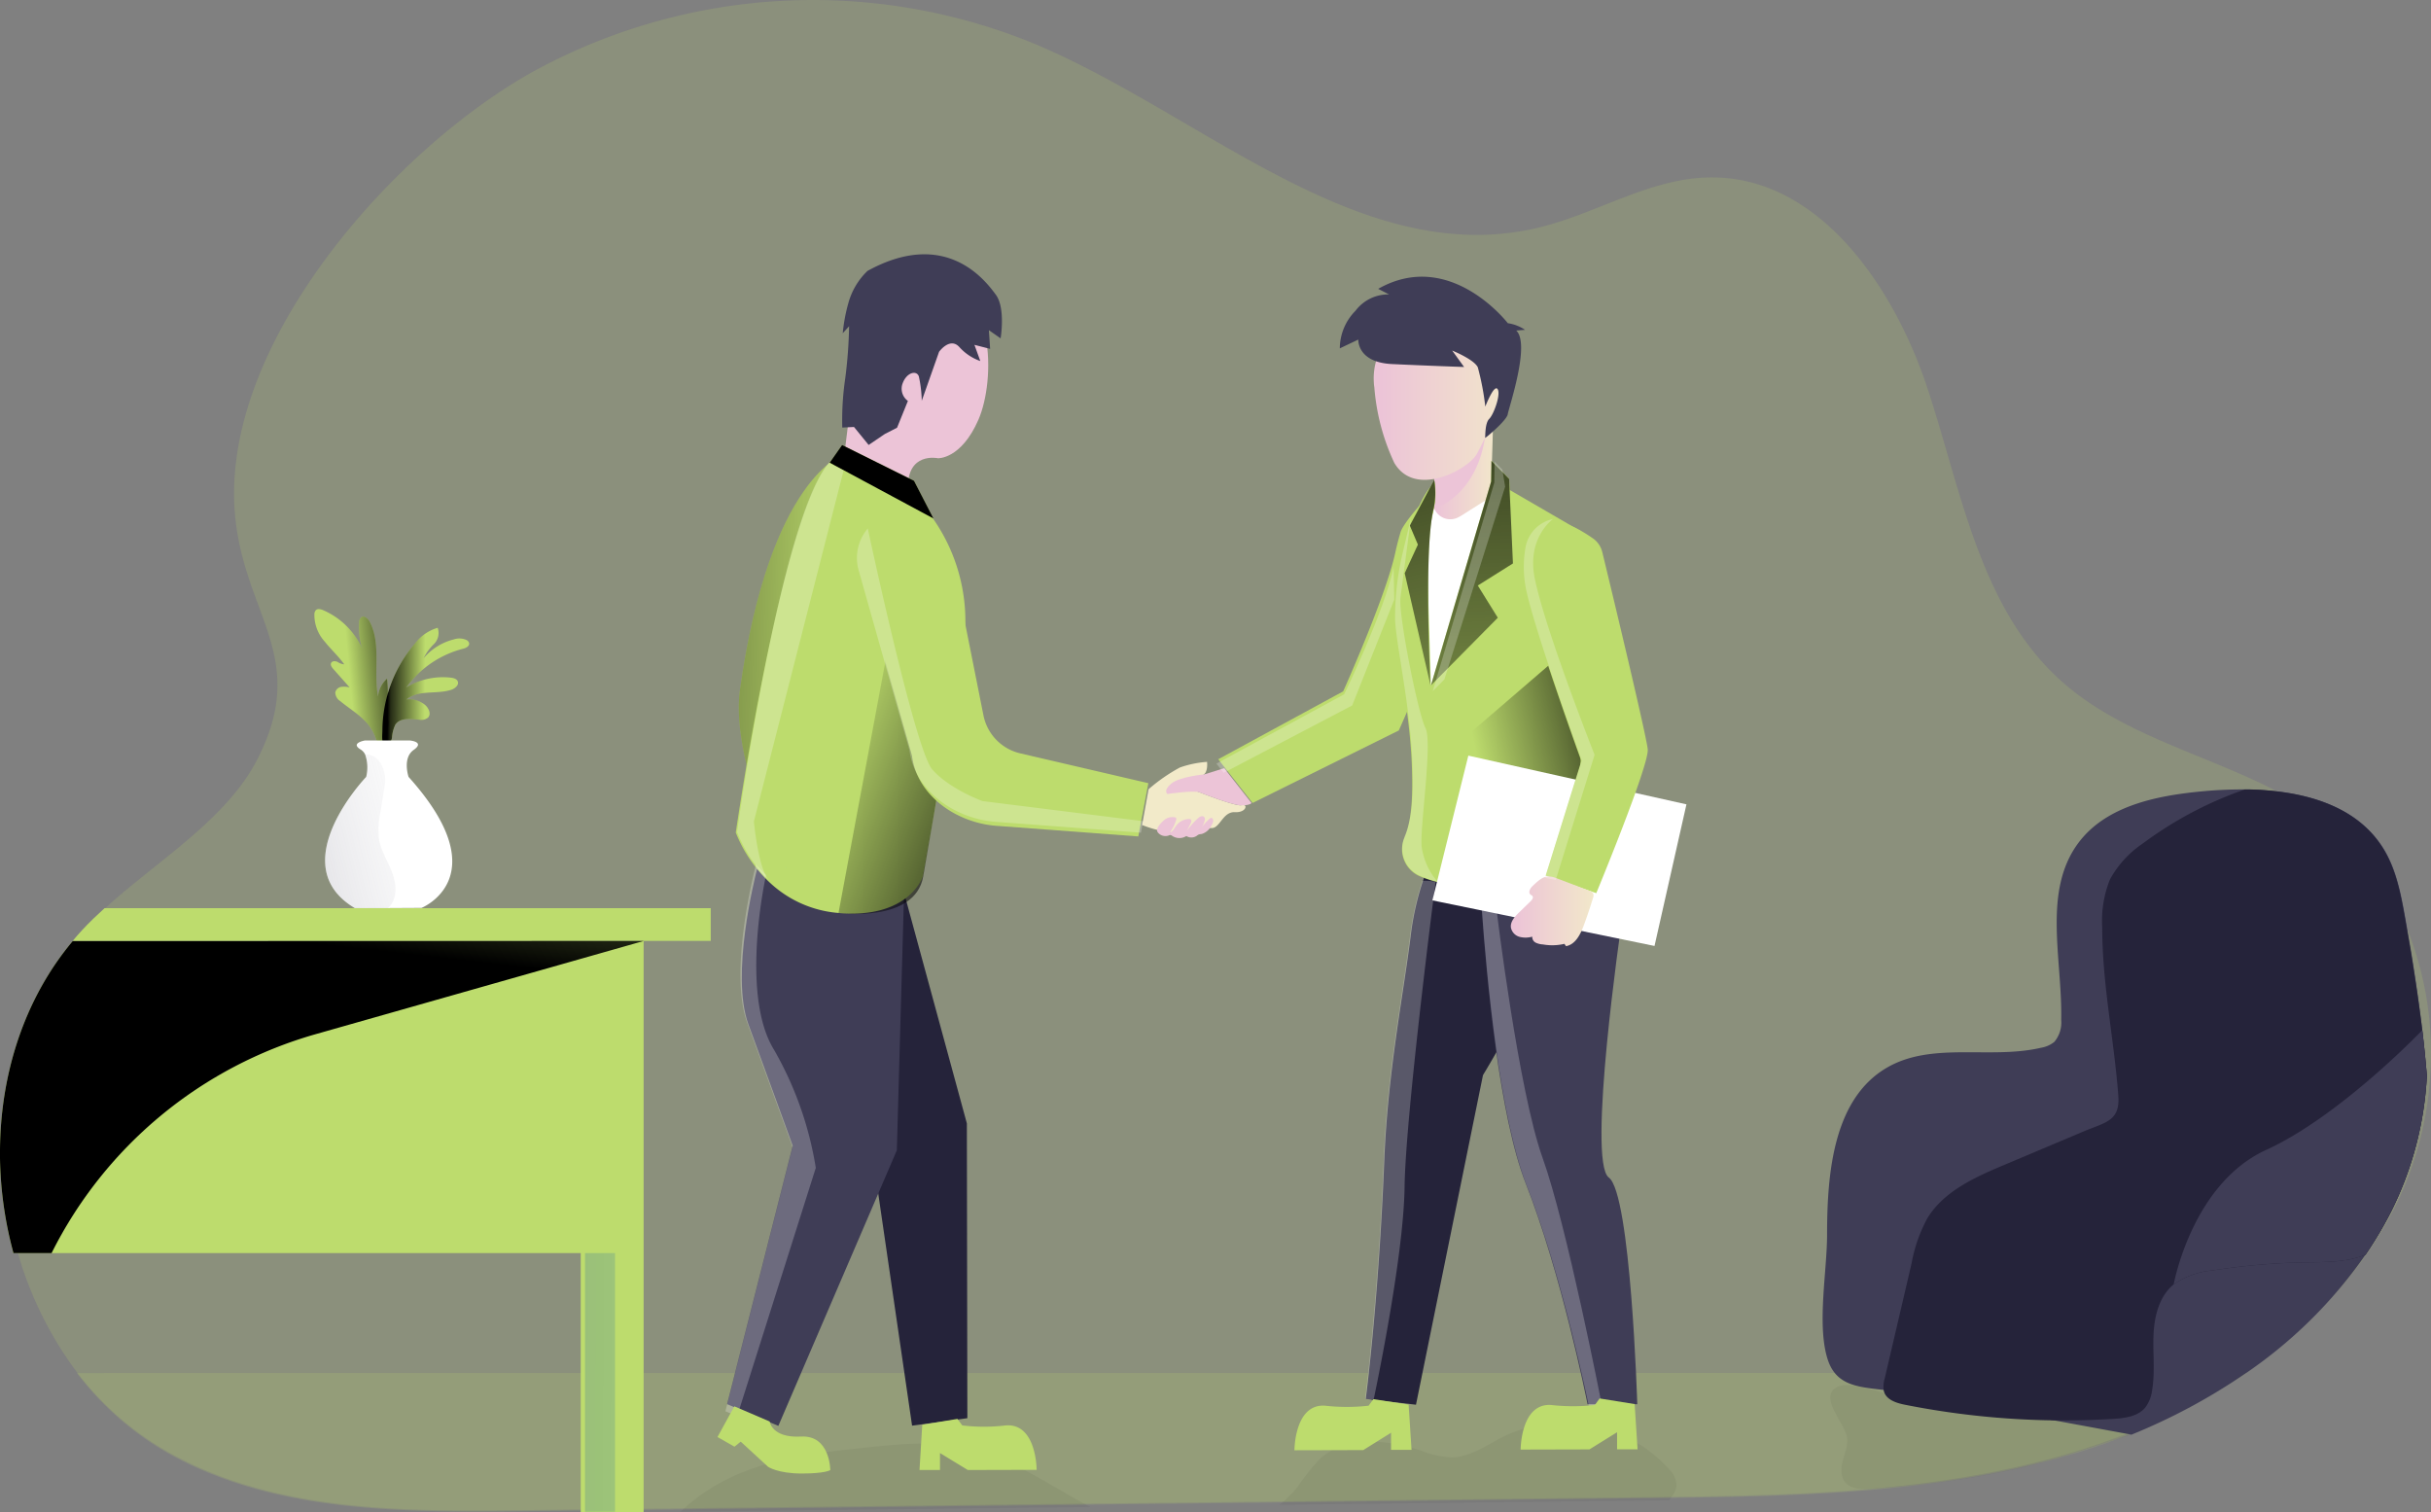 <svg xmlns="http://www.w3.org/2000/svg" xmlns:xlink="http://www.w3.org/1999/xlink" width="344" height="214" viewBox="0 0 344 214">
  <rect x="0" y="0" width="344" height="214" fill="#808080" stroke="none"/>
  <defs>
    <linearGradient id="linear-gradient" x1="1.033" y1="0.88" x2="-1.924" y2="0.64" gradientUnits="objectBoundingBox">
      <stop offset="0" stop-opacity="0"/>
      <stop offset="0.91" stop-opacity="0.8"/>
      <stop offset="1"/>
    </linearGradient>
    <linearGradient id="linear-gradient-2" x1="0.369" y1="0.618" x2="1.314" y2="0.258" xlink:href="#linear-gradient"/>
    <linearGradient id="linear-gradient-3" x1="0.102" y1="8.609" x2="1.106" y2="8.609" gradientUnits="objectBoundingBox">
      <stop offset="0" stop-color="#ecc4d7"/>
      <stop offset="0.42" stop-color="#efd4d1"/>
      <stop offset="1" stop-color="#f2eac9"/>
    </linearGradient>
    <linearGradient id="linear-gradient-4" x1="0.795" y1="12.308" x2="-1.351" y2="14.828" xlink:href="#linear-gradient-3"/>
    <linearGradient id="linear-gradient-5" x1="0.05" y1="5.887" x2="1.05" y2="5.887" xlink:href="#linear-gradient-3"/>
    <linearGradient id="linear-gradient-6" x1="-0.014" y1="13.316" x2="0.652" y2="12.94" xlink:href="#linear-gradient-3"/>
    <linearGradient id="linear-gradient-7" x1="0.217" y1="0.013" x2="1.347" y2="1.114" xlink:href="#linear-gradient"/>
    <linearGradient id="linear-gradient-8" x1="0.598" y1="4.786" x2="0.85" y2="4.84" xlink:href="#linear-gradient-3"/>
    <linearGradient id="linear-gradient-9" x1="0.669" y1="24.11" x2="-0.138" y2="28.474" xlink:href="#linear-gradient-3"/>
    <linearGradient id="linear-gradient-10" x1="0.616" y1="40.854" x2="0.333" y2="43.489" xlink:href="#linear-gradient-3"/>
    <linearGradient id="linear-gradient-11" x1="0.064" y1="13.32" x2="1.064" y2="13.32" xlink:href="#linear-gradient-3"/>
    <linearGradient id="linear-gradient-12" x1="0.509" y1="2.571" x2="0.459" y2="-0.821" xlink:href="#linear-gradient"/>
    <linearGradient id="linear-gradient-13" x1="0.509" y1="2.719" x2="0.376" y2="-0.989" xlink:href="#linear-gradient"/>
    <linearGradient id="linear-gradient-14" x1="0.548" y1="8.539" x2="0.416" y2="6.841" gradientUnits="objectBoundingBox">
      <stop offset="0" stop-opacity="0"/>
      <stop offset="0.44" stop-opacity="0.349"/>
      <stop offset="0.91" stop-opacity="0.8"/>
      <stop offset="1"/>
    </linearGradient>
    <linearGradient id="linear-gradient-15" x1="0.673" y1="1.691" x2="1.435" y2="1.562" xlink:href="#linear-gradient"/>
    <linearGradient id="linear-gradient-16" x1="0.479" y1="1.722" x2="0.056" y2="1.717" xlink:href="#linear-gradient"/>
    <linearGradient id="linear-gradient-17" x1="1.722" y1="0.171" x2="-1.08" y2="1.101" gradientUnits="objectBoundingBox">
      <stop offset="0" stop-color="#fff" stop-opacity="0"/>
      <stop offset="1" stop-color="#3f3d56"/>
    </linearGradient>
    <linearGradient id="linear-gradient-18" x1="0.504" y1="-1.641" x2="0.14" y2="-0.072" xlink:href="#linear-gradient"/>
    <linearGradient id="linear-gradient-19" x1="-31.203" y1="1.881" x2="17.904" y2="4.163" gradientUnits="objectBoundingBox">
      <stop offset="0.17" stop-color="#00272e"/>
      <stop offset="1" stop-color="#69b9eb" stop-opacity="0"/>
    </linearGradient>
    <linearGradient id="linear-gradient-20" y1="809.279" x2="1" y2="809.279" gradientUnits="objectBoundingBox">
      <stop offset="0" stop-color="#68e1fd"/>
      <stop offset="1" stop-color="#69b9eb"/>
    </linearGradient>
    <linearGradient id="linear-gradient-21" x1="1.179" y1="13.43" x2="0.121" y2="14.215" xlink:href="#linear-gradient"/>
    <linearGradient id="linear-gradient-22" x1="1.04" y1="17.356" x2="0.15" y2="18.723" xlink:href="#linear-gradient"/>
    <linearGradient id="linear-gradient-23" x1="0.078" y1="17.459" x2="0.795" y2="18.7" xlink:href="#linear-gradient"/>
    <linearGradient id="linear-gradient-24" x1="-0.2" y1="17.368" x2="1.196" y2="18.988" xlink:href="#linear-gradient"/>
  </defs>
  <g id="Handshake_Monochromatic_6_" data-name="Handshake_Monochromatic (6)" transform="translate(0 0.004)">
    <path id="パス_4332" data-name="パス 4332" d="M344.619,151.754a48.158,48.158,0,0,1-5.011,19.045c-4.835,9.535-12.36,17.324-21.266,23.348a86.092,86.092,0,0,1-15.834,8.386,96.6,96.6,0,0,1-9.353,3.25c-19.208,5.58-39.476,5.854-59.468,6.086L92.979,213.494h0l-18.506.211c-5.888.07-11.888.112-17.825-.211-11.328-.605-22.448-2.525-32.2-8.051a42.775,42.775,0,0,1-12.894-11.3A52.389,52.389,0,0,1,1.2,163.437V162.28c.071-10.741,3.411-21.333,10.355-29.6.443-.522.894-1.041,1.365-1.542.981-1.053,2.054-2.073,3.182-3.093,7.178-6.43,16.656-12.192,20.953-20.475,7.558-14.576-1.866-20.525-3.107-34.823C31.861,48.7,56.38,21.069,76.3,10.038a82.467,82.467,0,0,1,70.964-3.777c23.884,10.1,46.173,32.091,71.369,25.889,8.1-1.994,15.541-6.9,23.888-7.047,15.425-.294,26.131,15.281,30.933,29.848s7.407,31.009,18.823,41.319c8.192,7.4,19.487,10.177,29.408,15.09A48.4,48.4,0,0,1,330.2,116.6a37.219,37.219,0,0,1,12.176,17.722A47.082,47.082,0,0,1,344.619,151.754Z" transform="translate(-0.703 0)" fill="#bddc6d" opacity="0.18" style="isolation: isolate"/>
    <path id="パス_4333" data-name="パス 4333" d="M333.29,468.66a90.187,90.187,0,0,1-25.209,11.632c-17.97,5.219-36.864,5.8-55.583,6.036l-3.924.05-51.7.6-26.262.307-58.454.676-4.434.05h0l-18.526.216c-5.893.07-11.894.108-17.841-.216-11.351-.589-22.48-2.508-32.246-8.017A42.76,42.76,0,0,1,26.26,468.677Z" transform="translate(-15.374 -274.376)" fill="#bddc6d" opacity="0.18" style="isolation: isolate"/>
    <path id="パス_4334" data-name="パス 4334" d="M621.2,480.39c.12,1.729-1.107,3.4-.759,5.095.514,2.487,3.354,2.073,5.9,1.886a130.173,130.173,0,0,0,20.118-3.006c5.576-1.443,9.634-2.836,14.949-4.56.415-.137.286-1.314.307-1.749.033-.576-.73-.792-1.306-.829-5.257-.17-10.571,0-15.728-1.036-2.317-.473-4.589-1.194-6.94-1.463-2.9-.328-5.8.029-8.706-.191-2.1-.162-7.222-2.462-9.174-1.517C616.934,474.466,621.055,478.3,621.2,480.39Z" transform="translate(-359.813 -276.795)" fill="#000405" opacity="0.05" style="isolation: isolate"/>
    <path id="パス_4335" data-name="パス 4335" d="M271.961,493.636c6.073,1.7,10.986,5.31,16.334,8.1q-28.994.332-57.984.672a26.484,26.484,0,0,1,5.389-3.971c6.355-3.557,13.821-4.378,21.059-5.132C261.816,492.778,267.044,492.26,271.961,493.636Z" transform="translate(-134.003 -288.483)" fill="#000405" opacity="0.05" style="isolation: isolate"/>
    <path id="パス_4336" data-name="パス 4336" d="M489.2,494.567a3.064,3.064,0,0,1-.688,1.5,2.729,2.729,0,0,0-.323.539l-3.893.05-51.3.589a15.207,15.207,0,0,0,2.512-2.467,35.341,35.341,0,0,1,3.167-3.984c3.673-3.408,9.489-2.773,14.248-1.244a13.853,13.853,0,0,0,4.427.991c2.7-.033,5.024-1.791,7.462-3a19.965,19.965,0,0,1,23.364,4.722A3.434,3.434,0,0,1,489.2,494.567Z" transform="translate(-251.945 -284.306)" fill="#000405" opacity="0.05" style="isolation: isolate"/>
    <path id="パス_4337" data-name="パス 4337" d="M479.146,317.966l-9.481,46.642-6.372-.73-.734-.087s1.824-13.821,2.612-33.534c.518-13.059,2.753-23.721,3.822-32.584a40.349,40.349,0,0,1,1.658-7.188c1.293-3.922,3.263-7.591,5.766-7.213,5.53.829,12.814,5.609,13.776,8.6C491.869,297.1,479.146,317.966,479.146,317.966Z" transform="translate(-269.295 -165.827)" fill="#25233a"/>
    <path id="パス_4338" data-name="パス 4338" d="M472.5,300.815s-4.249,32.92-4.386,43.189-4.361,30-4.361,30l-.489.087L462.53,374s1.824-13.821,2.612-33.533c.518-13.059,2.753-23.721,3.822-32.584a40.356,40.356,0,0,1,1.658-7.188,8.134,8.134,0,0,1,1.878.12Z" transform="translate(-269.358 -176.036)" fill="#fff" opacity="0.24" style="isolation: isolate"/>
    <path id="パス_4339" data-name="パス 4339" d="M523.392,368.022h-7.047v-.041c-.191-.949-3.731-18.485-8.735-31.187-3.731-9.473-5.534-28.766-6.218-38.641-.274-3.731-.381-6.119-.381-6.119s14.31-4.224,16.168-2.351,3.967,10.364,3.967,10.364-4.9,33.621-1.783,35.9S523.392,368.022,523.392,368.022Z" transform="translate(-291.707 -169.315)" fill="#3f3d56"/>
    <path id="パス_4340" data-name="パス 4340" d="M265.092,155.19S254.67,158.4,250.45,188.483c-1.526,10.845,8.175,30,8.175,30Z" transform="translate(-145.745 -90.857)" fill="#bddc6d"/>
    <path id="パス_4341" data-name="パス 4341" d="M265.092,155.19S254.67,158.4,250.45,188.483c-1.526,10.845,8.175,30,8.175,30Z" transform="translate(-145.745 -90.857)" fill="url(#linear-gradient)"/>
    <path id="パス_4342" data-name="パス 4342" d="M260.958,298.735a4.075,4.075,0,0,0-4.676,4.693c.8,4.7,2.313,11.226,4.975,14.924,4.494,6.189,10.629,14.729,10.629,14.729l6.343,43.528,7.823-1.057-.07-41.713-8.83-32.431Z" transform="translate(-149.165 -174.863)" fill="#25233a"/>
    <path id="パス_4343" data-name="パス 4343" d="M271.3,300.243l-1.016,36.232-16.769,39-5.617-2.375-1.633-.7,9.286-36.564s-3.615-9.949-6.276-17.2c-2.554-6.96.92-20.753,1.21-21.864v-.075Z" transform="translate(-143.375 -173.698)" fill="#3f3d56"/>
    <path id="パス_4344" data-name="パス 4344" d="M438.075,200,417.384,210.26l-3.864-4.921h0l-.991-1.269,17.677-9.605s6.073-13.5,7.392-19.708c.253-1.152.506-2.073.742-2.865.46-1.439,4.85-6.521,6.326-6.824s-.187,4.233.8,5.389a9.12,9.12,0,0,1,1.575,5.389C447.208,179.7,438.075,200,438.075,200Z" transform="translate(-240.138 -96.633)" fill="#bddc6d"/>
    <path id="パス_4345" data-name="パス 4345" d="M500.413,210.9s-10.277,12.35-22.125,9.41a16.17,16.17,0,0,1-2.388-.8,4.146,4.146,0,0,1-2.172-5.431v-.025c1.144-2.6,1.177-6.347,1.074-9.808-.24-7.964-2.255-16.582-2.4-20.168a38.678,38.678,0,0,1,.945-8.78c1.19-5.762,3.316-11.5,5.518-11.836,6.484-1,8.706.767,8.706.767l11.069,6.43C504.144,176.4,501.466,185.421,500.413,210.9Z" transform="translate(-275.003 -95.518)" fill="#bddc6d"/>
    <path id="パス_4346" data-name="パス 4346" d="M491.46,174.959l2.831,4.56-7.839,7.93-1.613,1.633,8.519-28.874.033-2.889,1.082,1.107v0l1.418,1.451.543,11.956Z" transform="translate(-282.343 -92.104)" fill="#bddc6d"/>
    <path id="パス_4347" data-name="パス 4347" d="M508.155,216.3l-1.2,31.129s-16.914,8.038-19.148-.995c-1.729-6.981,2.695-14.945,2.695-14.945Z" transform="translate(-283.793 -126.634)" fill="url(#linear-gradient-2)"/>
    <path id="パス_4348" data-name="パス 4348" d="M490.1,257.94l-5.087,20.483,31.432,6.451,4.519-20.04Z" transform="translate(-282.322 -151.012)" fill="#fff"/>
    <path id="パス_4349" data-name="パス 4349" d="M493.526,146.3c0,.091-.112,4.73-.274,7.682a7.92,7.92,0,0,1-2.819,5.485,10.086,10.086,0,0,1-3.354,2.313,1.778,1.778,0,0,1-2.28-1.049h0a1.807,1.807,0,0,1-.046-1.078c.162-.614.323-1.327.448-2.073a9.411,9.411,0,0,0-.037-4.382,1.156,1.156,0,0,0-.041-.129,1.907,1.907,0,0,1,.564-1.94,14.324,14.324,0,0,1,3.557-2.7A41.976,41.976,0,0,1,493.526,146.3Z" transform="translate(-282.27 -85.653)" fill="url(#linear-gradient-3)"/>
    <path id="パス_4350" data-name="パス 4350" d="M486.783,158.617a3.835,3.835,0,0,1-.9.315,9.411,9.411,0,0,0-.037-4.382l.522-2.073.394-1.542,3.163-1.157,3.2-1.169C492.363,154.314,489.312,157.419,486.783,158.617Z" transform="translate(-282.951 -87.005)" fill="url(#linear-gradient-4)"/>
    <path id="パス_4351" data-name="パス 4351" d="M473.909,107.187a9.12,9.12,0,0,0-8.544,9.663h0a5.019,5.019,0,0,0,.07.7,30.8,30.8,0,0,0,2.827,10.7c2.981,5.058,10.468.871,11.649-1.219s5.638-11.541,3.756-14.223C482.424,110.939,478.768,106.963,473.909,107.187Z" transform="translate(-270.96 -62.749)" fill="url(#linear-gradient-5)"/>
    <path id="パス_4352" data-name="パス 4352" d="M459.211,96.173l1.542.788A5.8,5.8,0,0,0,456,99.274a7.6,7.6,0,0,0-2.218,5.319l2.616-1.244s-.195,3.229,4.763,3.466,10.206.415,10.206.415l-1.683-2.326s3.084,1.244,3.623,2.367a37.309,37.309,0,0,1,1.061,5.563s1.223-3.188,1.733-2.487-.531,3.586-1.173,4.22-.535,2.533-.593,2.69,3.072-2.45,3.209-3.345,3.238-9.949,1.2-11.84l1.244-.1a5.8,5.8,0,0,0-2.433-.937S469.388,90.394,459.211,96.173Z" transform="translate(-264.19 -55.3)" fill="#3f3d56"/>
    <path id="パス_4353" data-name="パス 4353" d="M387.846,263.948a24.323,24.323,0,0,1,4.423-3.072,14.575,14.575,0,0,1,3.851-.8s.216,1.812-.829,1.932-1.915,1.708-1.915,1.708,6.7,2.744,7.628,2.487.742,1.078-.953.991-2.11,2.284-3.283,2.251-3.03.692-4.755.754a17.9,17.9,0,0,1-5.082-1.186Z" transform="translate(-225.315 -152.265)" fill="url(#linear-gradient-6)"/>
    <path id="パス_4354" data-name="パス 4354" d="M281.247,183.327l-5.621,31.6s-1.94,6.048-11.981,5.145a16.076,16.076,0,0,1-9.788-4.407h0l-.162-.153-.112-.116a19.509,19.509,0,0,1-4.423-6.7s6.451-44.577,13.224-52.313a2.66,2.66,0,0,1,2.031-1.144,11.981,11.981,0,0,1,5.174,1.973A25.346,25.346,0,0,1,281.247,183.327Z" transform="translate(-145.044 -90.883)" fill="#bddc6d"/>
    <path id="パス_4355" data-name="パス 4355" d="M291.117,220.45l-7.047,37.8s10.8,1.484,11.981-5.141l3.316-19.223Z" transform="translate(-165.416 -129.063)" fill="url(#linear-gradient-7)"/>
    <path id="パス_4356" data-name="パス 4356" d="M286,119.951s1.074-8.129,1.5-13.415,2.156-12.366,11.027-11.458,8.9,14.319,6.451,19.932-5.717,5.451-5.717,5.451-4.419-.962-4.253,4.353Z" transform="translate(-166.526 -55.619)" fill="url(#linear-gradient-8)"/>
    <path id="パス_4357" data-name="パス 4357" d="M288.845,89.156a9.95,9.95,0,0,0-2.7,4.535,23.856,23.856,0,0,0-.8,4.282l.9-.991a66.247,66.247,0,0,1-.551,7.416,40.287,40.287,0,0,0-.415,6.923l1.658-.083,2.073,2.545,2.288-1.55,1.733-.891,1.534-3.789a2.131,2.131,0,0,1-.746-2.487c.564-1.546,1.965-1.9,2.293-.991a17.951,17.951,0,0,1,.415,3.457l2.446-6.927s1.534-2.152,2.877-.672a7.168,7.168,0,0,0,2.96,1.973l-.829-2.288,2.218.568-.174-2.645,1.658,1.157s.725-4.282-.68-6.181S300.009,83.012,288.845,89.156Z" transform="translate(-166.092 -50.82)" fill="#3f3d56"/>
    <path id="パス_4358" data-name="パス 4358" d="M332.056,215.44l-1.123,5.936-.3,1.6L310.4,221.463c-5.6-.481-11.1-4.311-11.794-9.912l-7-24.72a6.276,6.276,0,0,1,6.906-8.076,7.209,7.209,0,0,1,5.8,4.946l4.407,22.125a6.9,6.9,0,0,0,5.194,5.389Z" transform="translate(-169.558 -104.614)" fill="#bddc6d"/>
    <path id="パス_4359" data-name="パス 4359" d="M403.317,262.22l-2.819.879s-3.524.315-4.7,1.318-.518,1.455-.518,1.455,3.731-.547,4.535-.236,4.738,1.874,5.982,1.853,1.38-.344,1.38-.344Z" transform="translate(-230.082 -153.517)" fill="url(#linear-gradient-9)"/>
    <path id="パス_4360" data-name="パス 4360" d="M393.043,279.184a1.783,1.783,0,0,1,1.546-.415.3.3,0,0,1,.162.083.352.352,0,0,1,0,.327,5.576,5.576,0,0,1-.879,1.754c.439-.149.643-.638.92-1.007a2.322,2.322,0,0,1,1.783-.92.415.415,0,0,1,.24.05c.17.116.1.381,0,.568-.174.348-.344.7-.518,1.053a10.461,10.461,0,0,1,1.517-1.741,1.14,1.14,0,0,1,.5-.311.414.414,0,0,1,.5.22.53.53,0,0,1,0,.34,3.838,3.838,0,0,1-.622,1.331,6.43,6.43,0,0,1,1.3-1.538.344.344,0,0,1,.3-.12.253.253,0,0,1,.145.124c.174.29,0,.659-.182.949a2.25,2.25,0,0,1-1.389,1.2,1.742,1.742,0,0,0-.415.075,1.446,1.446,0,0,0-.269.178,1.343,1.343,0,0,1-1.472.033,1.832,1.832,0,0,1-2.015-.033.415.415,0,0,0-.5-.037,1.376,1.376,0,0,1-1.526-.452C391.795,280.365,392.632,279.54,393.043,279.184Z" transform="translate(-228.335 -163.11)" fill="url(#linear-gradient-10)"/>
    <path id="パス_4361" data-name="パス 4361" d="M526.634,231.155l-6.923-2.392-.236-.083,5.045-16.217s-6.633-18.24-7.736-23.825a15.647,15.647,0,0,1-.05-5.626,4.863,4.863,0,0,1,3.814-3.959,4.71,4.71,0,0,1,3.176.415,20.864,20.864,0,0,1,2.487,1.517,3.317,3.317,0,0,1,1.273,1.9c1.244,5.107,6.247,25.943,6.434,27.92C534.121,213.072,526.634,231.155,526.634,231.155Z" transform="translate(-300.753 -104.764)" fill="#bddc6d"/>
    <path id="パス_4362" data-name="パス 4362" d="M514.957,300.539c-.34.323-.663.9-.3,1.211.087.075.207.116.278.207.174.22-.041.526-.24.721l-1.658,1.613c-.614.593-1.281,1.335-1.14,2.176a1.712,1.712,0,0,0,1.2,1.264,3.444,3.444,0,0,0,1.812-.021.891.891,0,0,0,.493.85,2.69,2.69,0,0,0,1.012.249,7.546,7.546,0,0,0,3.047-.083c.075.112.149.22.228.327,1.31-.232,2.023-1.633,2.487-2.877s.937-2.628,1.335-3.967a.892.892,0,0,0,.037-.568.912.912,0,0,0-.589-.444c-1.584-.6-3.163-1.215-4.751-1.807C516.739,298.844,516.072,299.5,514.957,300.539Z" transform="translate(-298.086 -175.163)" fill="url(#linear-gradient-11)"/>
    <path id="パス_4363" data-name="パス 4363" d="M491.46,174.959l2.831,4.56-7.839,7.93-1.613,1.633,8.519-28.874.033-2.889,1.082,1.107v0l1.418,1.451.543,11.956Z" transform="translate(-282.343 -92.104)" fill="#bddc6d"/>
    <path id="パス_4364" data-name="パス 4364" d="M484.447,171.923,483.39,176.9l.6,20.073,7.723-26.171-3.316,2.1c-.178.112-.361.216-.551.311a2.454,2.454,0,0,1-3.3-1.09h0c-.033-.066-.062-.133-.091-.2Z" transform="translate(-281.513 -99.996)" fill="#fff"/>
    <path id="パス_4365" data-name="パス 4365" d="M480.17,163.84l-3.445,6.455,1.144,2.695L476,177.031l3.652,15.865s-1-19.393.456-25.056A10.9,10.9,0,0,0,480.17,163.84Z" transform="translate(-277.227 -95.921)" fill="#bddc6d"/>
    <path id="パス_4366" data-name="パス 4366" d="M491.46,174.959l2.831,4.56-7.839,7.93-1.613,1.633,8.519-28.874.033-2.889,1.082,1.107v0l1.418,1.451.543,11.956Z" transform="translate(-282.343 -92.104)" fill="url(#linear-gradient-12)"/>
    <path id="パス_4367" data-name="パス 4367" d="M480.17,163.84l-3.445,6.455,1.144,2.695L476,177.031l3.652,15.865s-1-19.393.456-25.056A10.9,10.9,0,0,0,480.17,163.84Z" transform="translate(-277.227 -95.921)" fill="url(#linear-gradient-13)"/>
    <path id="パス_4368" data-name="パス 4368" d="M282.838,151.91l10.177,5.062,2.753,5.335-14.688-7.9Z" transform="translate(-163.677 -88.937)" fill="#bddc6d"/>
    <path id="パス_4369" data-name="パス 4369" d="M282.838,151.91l10.177,5.062,2.753,5.335-14.688-7.9Z" transform="translate(-163.677 -88.937)" fill="url(#linear-gradient-14)"/>
    <path id="パス_4370" data-name="パス 4370" d="M91.078,321.21v80.839h-8.9V365.377H1.895A54.216,54.216,0,0,1,0,351.974V350.83c.07-10.737,3.383-21.358,10.285-29.6Z" transform="translate(0 -188.053)" fill="#bddc6d"/>
    <path id="パス_4371" data-name="パス 4371" d="M115.1,310v4.635H24.81c.435-.522.887-1.041,1.351-1.542.978-1.053,2.04-2.073,3.163-3.093Z" transform="translate(-14.525 -181.49)" fill="#bddc6d"/>
    <path id="パス_4372" data-name="パス 4372" d="M114.269,223.562c-1.02-.978-2.239-1.725-3.316-2.62a1.483,1.483,0,0,1-.709-1.244,1.036,1.036,0,0,1,.829-.775,3.118,3.118,0,0,1,1.206.075l-2.322-2.612c-.216-.245-.448-.58-.29-.866s.6-.269.908-.124a1.953,1.953,0,0,0,.937.336c-.829-1.165-1.882-2.114-2.765-3.221a5.645,5.645,0,0,1-1.459-3.88.9.9,0,0,1,.2-.555c.265-.265.713-.153,1.057,0a10.779,10.779,0,0,1,5.526,5.456,9.912,9.912,0,0,1-.456-3.685.987.987,0,0,1,.315-.779c.415-.286.962.207,1.2.667,1.633,3.18.493,7.047,1.161,10.567a3.864,3.864,0,0,1,1.277-2.541,18.24,18.24,0,0,1-.207,5.435c.51.224.468.953.34,1.5q-.249,1.244-.622,2.487c-.912-.075-.929-.572-1.215-1.306a6.591,6.591,0,0,0-1.6-2.313Z" transform="translate(-62.801 -121.725)" fill="#bddc6d"/>
    <path id="パス_4373" data-name="パス 4373" d="M135.159,216.464a6.119,6.119,0,0,1,3.159-2.164,2.211,2.211,0,0,1-.535,2.309,7.312,7.312,0,0,0-1.468,2.015,8.171,8.171,0,0,1,4.291-2.682,2.417,2.417,0,0,1,1.816.1.692.692,0,0,1,.34.415c.1.456-.481.73-.937.829a14.3,14.3,0,0,0-7.947,5.451,10,10,0,0,1,6.305-1.38c.381.046.829.162.97.514.22.522-.373,1.02-.912,1.2-2.073.688-4.668-.046-6.343,1.372a3.565,3.565,0,0,1,2.545.7c.585.444,1.016,1.351.5,1.874a1.5,1.5,0,0,1-1.244.282c-1.2-.1-2.674-.3-3.362.684a5.039,5.039,0,0,0-.489,1.907c-.112.526-.547,1.459-1.119.945-.381-.344-.232-1.546-.232-2a19.07,19.07,0,0,1,4.651-12.362Z" transform="translate(-76.383 -125.463)" fill="#bddc6d"/>
    <path id="パス_4374" data-name="パス 4374" d="M114.269,223.562c-1.02-.978-2.239-1.725-3.316-2.62a1.483,1.483,0,0,1-.709-1.244,1.036,1.036,0,0,1,.829-.775,3.118,3.118,0,0,1,1.206.075l-2.322-2.612c-.216-.245-.448-.58-.29-.866s.6-.269.908-.124a1.953,1.953,0,0,0,.937.336c-.829-1.165-1.882-2.114-2.765-3.221a5.645,5.645,0,0,1-1.459-3.88.9.9,0,0,1,.2-.555c.265-.265.713-.153,1.057,0a10.779,10.779,0,0,1,5.526,5.456,9.912,9.912,0,0,1-.456-3.685.987.987,0,0,1,.315-.779c.415-.286.962.207,1.2.667,1.633,3.18.493,7.047,1.161,10.567a3.864,3.864,0,0,1,1.277-2.541,18.24,18.24,0,0,1-.207,5.435c.51.224.468.953.34,1.5q-.249,1.244-.622,2.487c-.912-.075-.929-.572-1.215-1.306a6.591,6.591,0,0,0-1.6-2.313Z" transform="translate(-62.801 -121.725)" fill="url(#linear-gradient-15)"/>
    <path id="パス_4375" data-name="パス 4375" d="M135.159,216.464a6.119,6.119,0,0,1,3.159-2.164,2.211,2.211,0,0,1-.535,2.309,7.312,7.312,0,0,0-1.468,2.015,8.171,8.171,0,0,1,4.291-2.682,2.417,2.417,0,0,1,1.816.1.692.692,0,0,1,.34.415c.1.456-.481.73-.937.829a14.3,14.3,0,0,0-7.947,5.451,10,10,0,0,1,6.305-1.38c.381.046.829.162.97.514.22.522-.373,1.02-.912,1.2-2.073.688-4.668-.046-6.343,1.372a3.565,3.565,0,0,1,2.545.7c.585.444,1.016,1.351.5,1.874a1.5,1.5,0,0,1-1.244.282c-1.2-.1-2.674-.3-3.362.684a5.039,5.039,0,0,0-.489,1.907c-.112.526-.547,1.459-1.119.945-.381-.344-.232-1.546-.232-2a19.07,19.07,0,0,1,4.651-12.362Z" transform="translate(-76.383 -125.463)" fill="url(#linear-gradient-16)"/>
    <path id="パス_4376" data-name="パス 4376" d="M124.617,276.462l-4.743.025h-4.693c-10.322-6.119,1.608-18.564,1.608-18.564a5.56,5.56,0,0,0-.145-3.163,1.733,1.733,0,0,0-.643-.717c-1.521-.912.6-1.273.6-1.273h6.368s2.181.182.543,1.331-.725,3.822-.725,3.822C135.528,272.088,124.617,276.462,124.617,276.462Z" transform="translate(-64.971 -147.985)" fill="#fff"/>
    <path id="パス_4377" data-name="パス 4377" d="M120.219,278.914a3.249,3.249,0,0,1-.344.373h-4.693c-10.322-6.119,1.608-18.564,1.608-18.564a5.56,5.56,0,0,0-.145-3.163c2.073-.158,3.072,2.516,2.794,4.216-.211,1.31-.415,2.624-.643,3.934a11.869,11.869,0,0,0-.207,3.731c.257,1.658,1.2,3.122,1.82,4.68S121.251,277.588,120.219,278.914Z" transform="translate(-64.971 -150.786)" opacity="0.51" fill="url(#linear-gradient-17)" style="isolation: isolate"/>
    <path id="パス_4378" data-name="パス 4378" d="M91.078,321.21,44.7,334.389A60.214,60.214,0,0,0,7.3,365.377H1.907A54.228,54.228,0,0,1,0,351.974V350.83c.07-10.737,3.383-21.358,10.285-29.6Z" transform="translate(0 -188.053)" fill="url(#linear-gradient-18)"/>
    <rect id="長方形_10847" data-name="長方形 10847" width="4.253" height="36.605" transform="translate(82.779 177.324)" opacity="0.61" fill="url(#linear-gradient-19)" style="isolation: isolate"/>
    <path id="パス_4379" data-name="パス 4379" d="M701.695,310a48.5,48.5,0,0,1-4.975,19.045,54.771,54.771,0,0,1-3.69,6.256,65.759,65.759,0,0,1-17.411,17.1,85.493,85.493,0,0,1-15.72,8.382l-10.99-2.027-21.064-3.884c-1.032-.191-2.031-.311-2.977-.415-3.884-.439-6.906-.655-8.047-4.6-1.414-4.854,0-12.283,0-17.374,0-8.847.924-19.381,8.627-23.725,6.392-3.6,14.509-1.057,21.644-2.724a4.1,4.1,0,0,0,1.882-.829,4.26,4.26,0,0,0,.978-3.138c.178-8.561-2.682-18.162,2.433-25.027,3.913-5.248,11.073-6.7,17.59-7.3a58.694,58.694,0,0,1,6.036-.261q1.467,0,2.931.124c6.753.522,13.187,2.69,16.62,8.25,1.837,2.968,2.487,6.492,3.1,9.929.278,1.588.555,3.188.829,4.788C700.406,298.3,701.235,304.163,701.695,310Z" transform="translate(-358.279 -157.765)" fill="#3f3d56"/>
    <path id="パス_4380" data-name="パス 4380" d="M713.856,310a48.5,48.5,0,0,1-4.975,19.045,54.772,54.772,0,0,1-3.69,6.256c-2.525,1.074-5.563,1.061-8.378,1.1a94.259,94.259,0,0,0-13.229,1.136,11.337,11.337,0,0,0-5.555,1.977c-2.035,1.658-2.74,4.49-2.852,7.122s.24,5.3-.207,7.9A5.057,5.057,0,0,1,674,356.95c-1.057,1.273-2.9,1.5-4.56,1.6q-4.2.253-8.411.207a115.3,115.3,0,0,1-21.006-2.205c-1.2-.24-2.6-.667-2.977-1.832a1.44,1.44,0,0,1-.058-.265,4.009,4.009,0,0,1,.149-1.629l3.793-16.238a21.571,21.571,0,0,1,2.218-6.388c2.338-3.876,6.782-5.858,10.948-7.611l11.218-4.73c3.068-1.285,5.153-1.451,4.879-5.062-.6-7.984-2.276-15.753-2.276-23.812a15.649,15.649,0,0,1,1.1-6.786,14.606,14.606,0,0,1,4.618-5.058,53.644,53.644,0,0,1,14.489-7.673q1.467,0,2.931.124c6.753.522,13.187,2.69,16.62,8.25,1.836,2.968,2.487,6.492,3.1,9.929.278,1.588.556,3.188.829,4.788.6,3.636,1.152,7.309,1.6,10.99C713.466,305.69,713.674,307.829,713.856,310Z" transform="translate(-370.441 -157.762)" fill="#25233a"/>
    <path id="パス_4381" data-name="パス 4381" d="M771.846,358.115a48.5,48.5,0,0,1-4.975,19.045,54.772,54.772,0,0,1-3.69,6.256c-2.525,1.074-5.563,1.061-8.378,1.1a94.258,94.258,0,0,0-13.228,1.136,11.337,11.337,0,0,0-5.555,1.977s2.574-14.228,13.075-19.02,22.1-16.951,22.1-16.951C771.456,353.807,771.664,355.947,771.846,358.115Z" transform="translate(-428.431 -205.879)" fill="#3f3d56"/>
    <path id="パス_4382" data-name="パス 4382" d="M266.3,296.088c-.058-.05-.112-.1-.166-.158l.037.033A.735.735,0,0,1,266.3,296.088Z" transform="translate(-155.007 -173.253)" fill="url(#linear-gradient-20)"/>
    <path id="パス_4383" data-name="パス 4383" d="M252.09,208.712s.6,6.67,2.143,8.366a19.936,19.936,0,0,1-4.523-6.853s6.09-44.358,13-52.276l2.073,1.1Z" transform="translate(-145.409 -92.473)" fill="#fff" opacity="0.24" style="isolation: isolate"/>
    <path id="パス_4384" data-name="パス 4384" d="M437.068,193.66l.1,4.56-5.953,14.986-18.191,9.535h0L412,221.435l18.079-9.808S435.721,200.019,437.068,193.66Z" transform="translate(-239.871 -113.379)" fill="#fff" opacity="0.24" style="isolation: isolate"/>
    <path id="パス_4385" data-name="パス 4385" d="M330.628,221.813l-.307,1.633L309.626,221.9c-5.729-.493-11.351-4.411-12.064-10.136L290.42,186.48a6.451,6.451,0,0,1,1.244-6.09s6.67,31.3,9.12,34.1,7.118,4.481,7.118,4.481Z" transform="translate(-168.868 -105.611)" fill="#fff" opacity="0.24" style="isolation: isolate"/>
    <path id="パス_4386" data-name="パス 4386" d="M258.559,338.067l-11.131,35.154-1.658-.713,9.5-37.393s-3.7-10.173-6.417-17.6c-2.612-7.118.941-21.221,1.244-22.357l1.422,1.472s-3.731,16.69,1.07,24.625A49.017,49.017,0,0,1,258.559,338.067Z" transform="translate(-143.12 -172.802)" fill="#fff" opacity="0.24" style="isolation: isolate"/>
    <path id="パス_4387" data-name="パス 4387" d="M478.721,228.142h0a16.438,16.438,0,0,1-2.442-.829,4.229,4.229,0,0,1-2.222-5.555V221.7c1.173-2.653,1.206-6.492,1.1-10.032-.245-8.142-2.3-16.943-2.458-20.624a39.868,39.868,0,0,1,.966-8.979l1.3-5.509s-1.194,8.938-1.5,11.388,2.487,16.4,3.528,18.423-.784,13.929-.539,16.756A9.574,9.574,0,0,0,478.721,228.142Z" transform="translate(-275.287 -103.362)" fill="#fff" opacity="0.24" style="isolation: isolate"/>
    <path id="パス_4388" data-name="パス 4388" d="M518.925,379.852l-1.7.829c-.195-.974-3.822-18.9-8.934-31.9-3.818-9.688-5.659-29.434-6.376-39.516l2.1.415s3.117,25.744,6.542,35.262S518.925,379.852,518.925,379.852Z" transform="translate(-292.264 -181.062)" fill="#fff" opacity="0.24" style="isolation: isolate"/>
    <path id="パス_4389" data-name="パス 4389" d="M526.32,210.538l-5.5,17.706-1.244-.236-.245-.083,5.161-16.582s-6.757-18.63-7.9-24.368a16.072,16.072,0,0,1-.054-5.754,4.975,4.975,0,0,1,3.9-4.05s-3.731,2.6-2.6,8.345C519.33,192.9,526.32,210.538,526.32,210.538Z" transform="translate(-300.675 -103.725)" fill="#fff" opacity="0.24" style="isolation: isolate"/>
    <path id="パス_4390" data-name="パス 4390" d="M495.684,161.133l-8.594,27.261-1.65,1.671,8.714-29.529.033-2.956,1.107,1.132v0Z" transform="translate(-282.699 -92.257)" fill="#fff" opacity="0.24" style="isolation: isolate"/>
    <path id="パス_4391" data-name="パス 4391" d="M245.454,480.06,243.07,484.4l2.4,1.372.891-.713,3.864,3.557s1.38.953,4.759.953,4.046-.485,4.046-.485,0-4.975-4.146-4.747-4.432-2.131-4.432-2.131Z" transform="translate(-141.54 -281.05)" fill="#bddc6d"/>
    <path id="パス_4392" data-name="パス 4392" d="M311.89,485.175l-.39,6.409h2.9v-2.4l3.938,2.4,9.738-.025s0-6.633-4.378-6.285a25.927,25.927,0,0,1-6.144,0l-.692-.924Z" transform="translate(-181.385 -283.562)" fill="#bddc6d"/>
    <path id="パス_4393" data-name="パス 4393" d="M531.275,478.166l.415,6.4h-2.9V482.15l-3.909,2.429-9.738.025s0-6.633,4.349-6.305a27.7,27.7,0,0,0,6.144,0l.684-.929Z" transform="translate(-299.964 -279.475)" fill="#bddc6d"/>
    <path id="パス_4394" data-name="パス 4394" d="M454.669,478.385l.415,6.4h-2.9v-2.421l-3.934,2.454-9.738.025s0-6.633,4.349-6.305a27.7,27.7,0,0,0,6.144,0l.684-.929Z" transform="translate(-255.342 -279.616)" fill="#bddc6d"/>
    <path id="パス_4395" data-name="パス 4395" d="M245.454,480.06,243.07,484.4l2.4,1.372.891-.713,3.864,3.557s1.38.953,4.759.953,4.046-.485,4.046-.485,0-4.975-4.146-4.747-4.432-2.131-4.432-2.131Z" transform="translate(-141.54 -281.05)" fill="url(#linear-gradient-21)"/>
    <path id="パス_4396" data-name="パス 4396" d="M311.89,485.175l-.39,6.409h2.9v-2.4l3.938,2.4,9.738-.025s0-6.633-4.378-6.285a25.927,25.927,0,0,1-6.144,0l-.692-.924Z" transform="translate(-181.385 -283.562)" fill="url(#linear-gradient-22)"/>
    <path id="パス_4397" data-name="パス 4397" d="M531.275,478.166l.415,6.4h-2.9V482.15l-3.909,2.429-9.738.025s0-6.633,4.349-6.305a27.7,27.7,0,0,0,6.144,0l.684-.929Z" transform="translate(-299.964 -279.475)" fill="url(#linear-gradient-23)"/>
    <path id="パス_4398" data-name="パス 4398" d="M454.669,478.385l.415,6.4h-2.9v-2.421l-3.934,2.454-9.738.025s0-6.633,4.349-6.305a27.7,27.7,0,0,0,6.144,0l.684-.929Z" transform="translate(-255.342 -279.616)" fill="url(#linear-gradient-24)"/>
  </g>
</svg>
